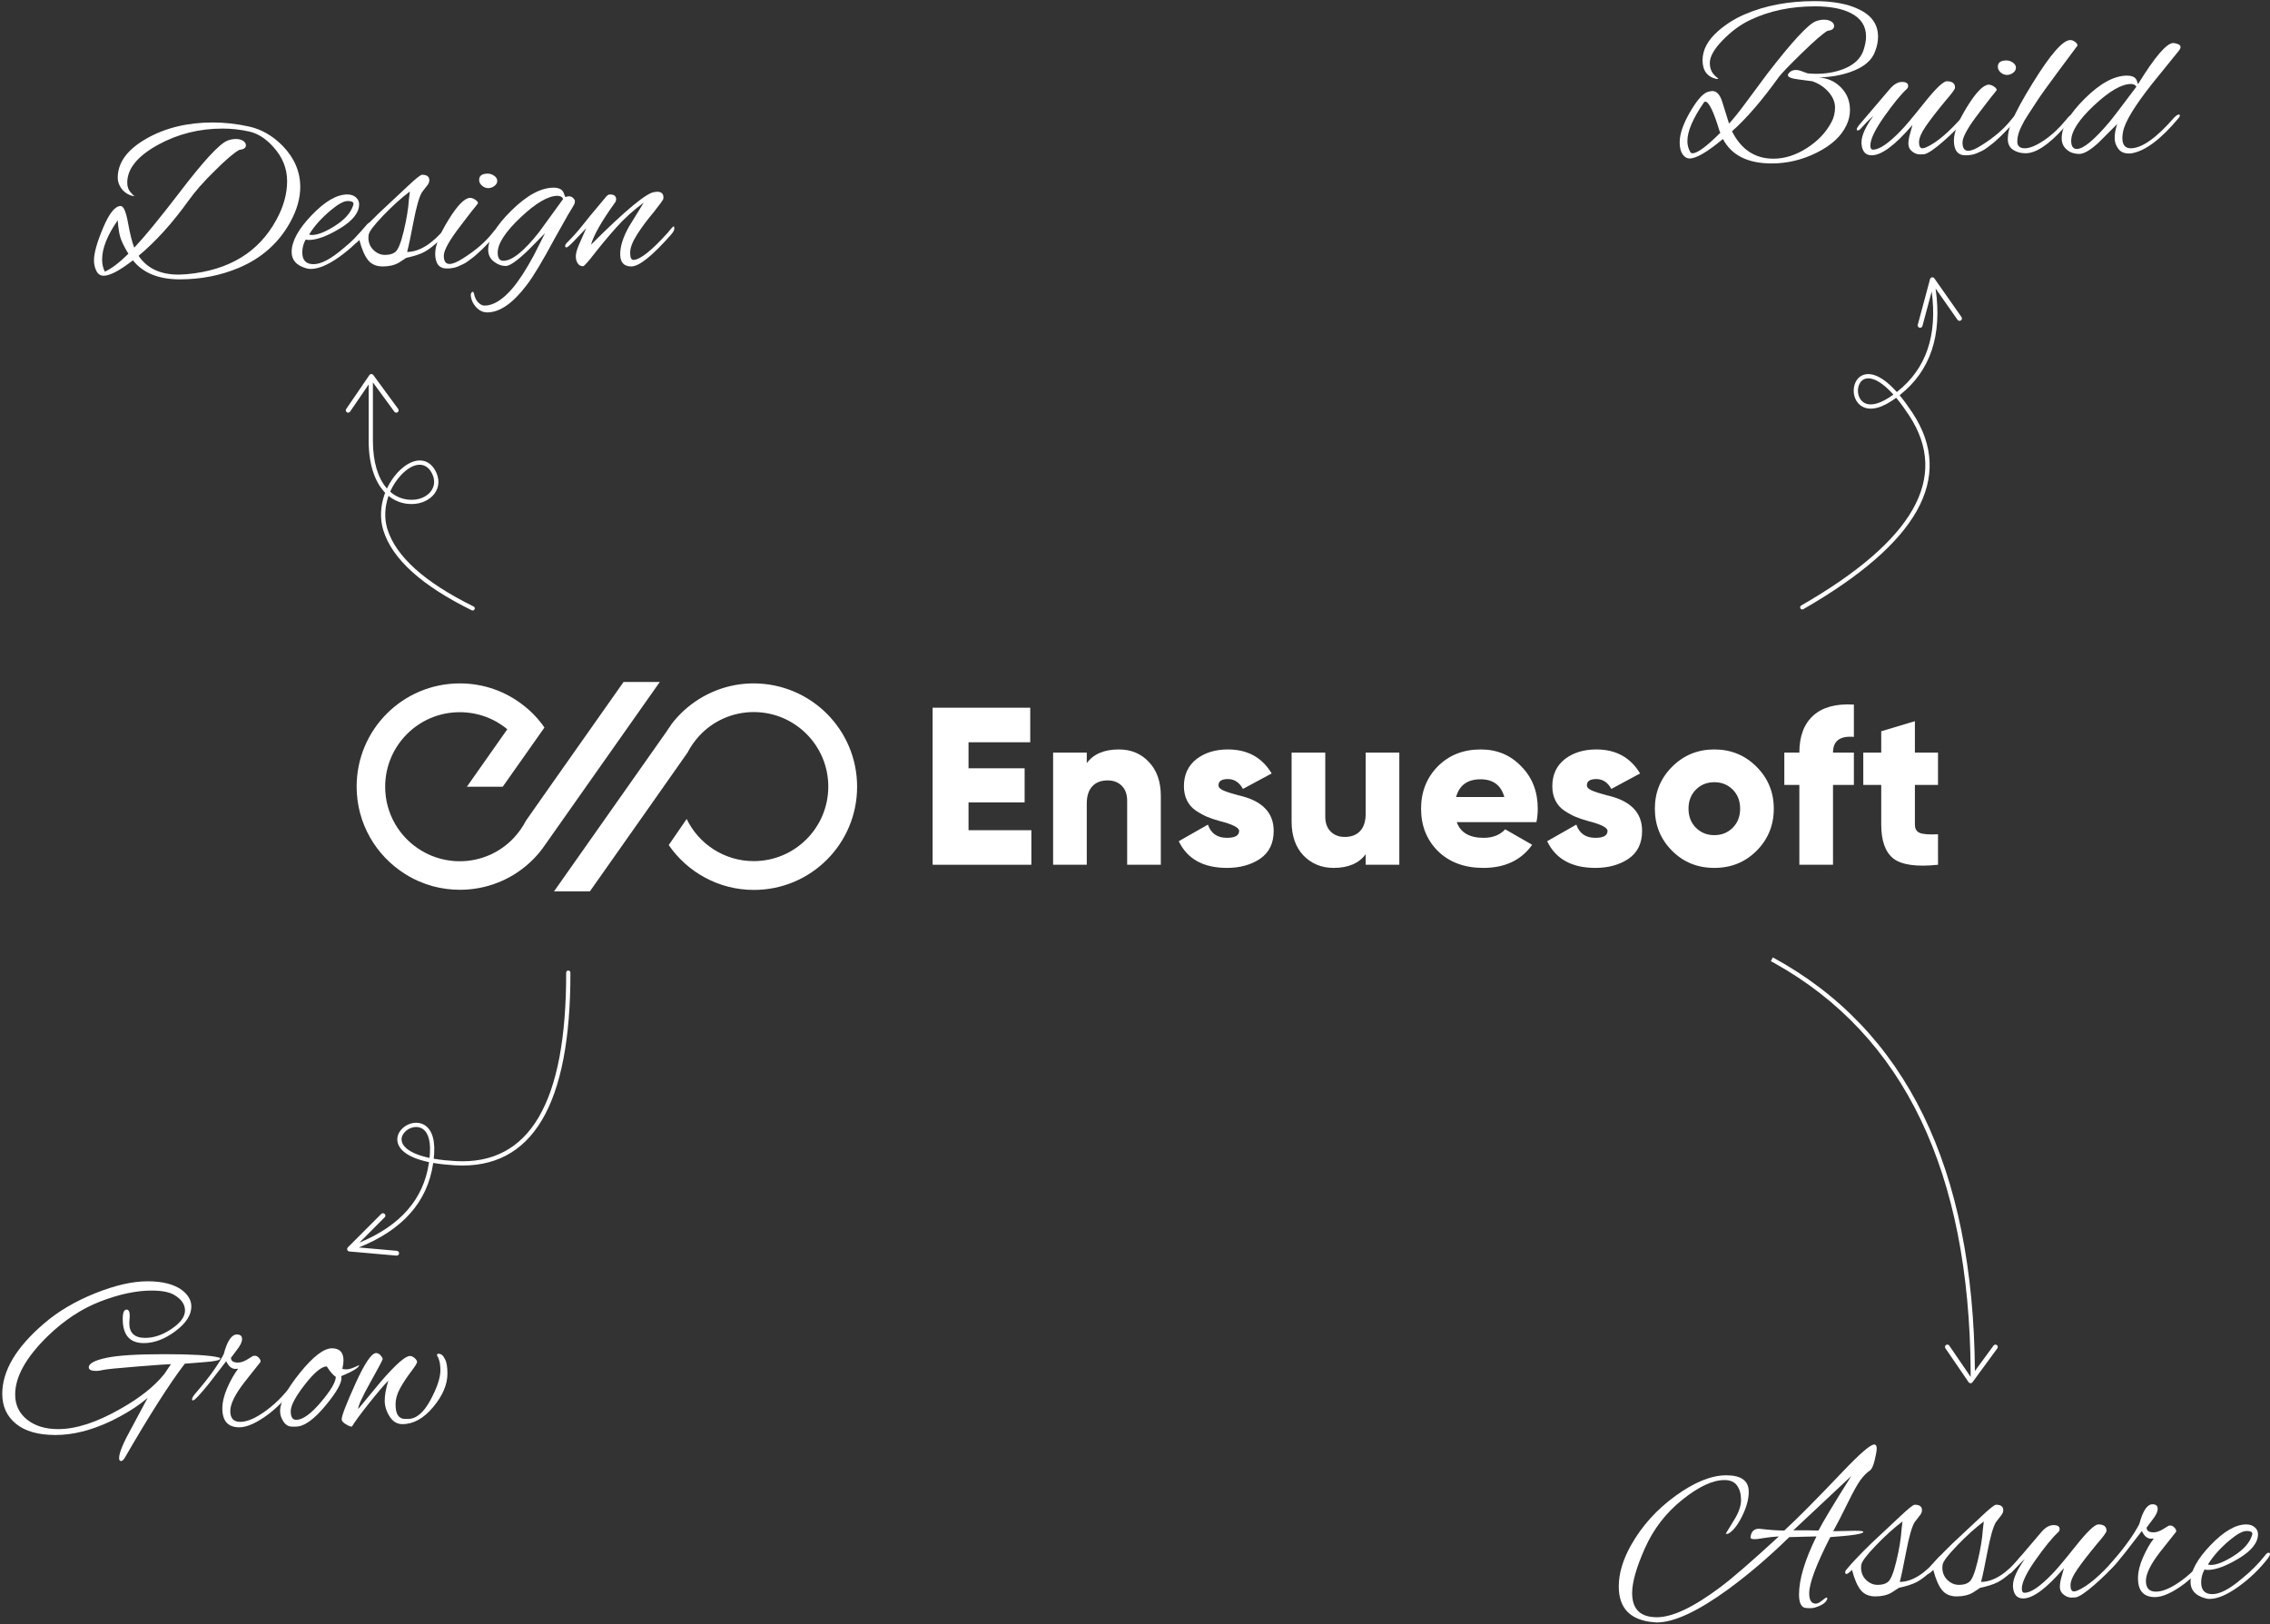 <?xml version="1.0" encoding="UTF-8"?>
<svg width="802px" height="574px" viewBox="0 0 802 574" version="1.1" xmlns="http://www.w3.org/2000/svg" xmlns:xlink="http://www.w3.org/1999/xlink">
    <rect x="0" y="0" width="802" height="574" fill="#333333" stroke="none"/>
    <title>885FD114-ABBC-41DF-A9C2-9CD94D4ECBDD</title>
    <g id="Page-1" stroke="none" stroke-width="1" fill="none" fill-rule="evenodd">
        <g id="About-Us" transform="translate(-555, -1909)" fill="#FFFFFF" fill-rule="nonzero">
            <g id="Process" transform="translate(255, 1777)">
                <g id="Process-Diagram" transform="translate(300.8, 132.4)">
                    <g id="arrow-3" transform="translate(624.842, 337.94)">
                        <path d="M0.716,0 C47.774,25.595 71.562,74.355 72.099,146.165 L78.689,137.17 L78.762,137.084 C79.066,136.774 79.557,136.75 79.889,137.03 C80.221,137.31 80.281,137.798 80.026,138.15 L71.233,150.15 L71.161,150.236 C70.988,150.415 70.743,150.507 70.495,150.486 C70.247,150.465 70.022,150.333 69.881,150.128 L61.674,138.128 L61.617,138.031 C61.432,137.661 61.548,137.21 61.89,136.976 L61.987,136.919 C62.357,136.734 62.808,136.85 63.042,137.192 L70.588,148.227 L70.607,148.201 L70.601,146.509 C70.144,75.744 47.073,27.644 1.405,2.094 L0,1.319 L0.716,0 L0.716,0 Z" id="Path"></path>
                    </g>
                    <g id="arrow-2" transform="translate(635.2, 97.6)">
                        <path d="M47.332,0.267 L47.41,0.364 L57,14.042 C57.263,14.409 57.192,14.918 56.839,15.2 C56.486,15.482 55.974,15.439 55.674,15.102 L55.608,15.018 L47.852,3.959 L47.872,4.093 C50.21,20.515 46.023,33.026 35.318,41.52 L35.124,41.671 L35.288,41.867 C36.644,43.508 38.048,45.417 39.494,47.602 L39.804,48.075 C54.678,70.851 41.636,93.977 1.124,117.275 C0.764,117.481 0.306,117.357 0.1,116.998 C-0.107,116.638 0.017,116.18 0.377,115.974 C40.244,93.048 52.82,70.748 38.55,48.894 C37.079,46.641 35.659,44.686 34.298,43.022 L33.926,42.573 L33.783,42.678 C33.388,42.961 32.986,43.24 32.575,43.513 L32.162,43.785 C27.524,46.8 23.696,47.155 21.206,45.177 C19.111,43.511 18.386,40.362 19.301,37.739 C20.309,34.851 22.964,33.464 26.313,34.589 C28.576,35.349 31.089,37.189 33.811,40.164 L34.145,40.533 L34.438,40.303 C44.522,32.272 48.534,20.534 46.482,4.989 L43.202,17.204 C43.091,17.618 42.689,17.885 42.264,17.826 L42.16,17.805 C41.746,17.694 41.479,17.292 41.538,16.868 L41.559,16.763 L45.893,0.63 C45.973,0.332 46.207,0.101 46.506,0.026 C46.804,-0.049 47.12,0.043 47.332,0.267 Z M20.718,38.234 C20.003,40.284 20.572,42.757 22.14,44.004 C24.046,45.519 27.193,45.226 31.345,42.528 C31.707,42.293 32.064,42.053 32.414,41.81 L32.94,41.436 L32.838,41.323 C30.327,38.547 28.044,36.821 26.048,36.087 L25.836,36.012 C23.282,35.154 21.46,36.106 20.718,38.234 L20.718,38.234 Z" id="Shape"></path>
                    </g>
                    <g id="arrow-2-copy" transform="translate(163.719, 396.392) scale(1, -1) rotate(-60) translate(-163.719, -396.392)translate(135.139, 337.705)">
                        <path d="M47.332,0.267 L47.41,0.364 L57,14.042 C57.263,14.409 57.192,14.918 56.839,15.2 C56.486,15.482 55.974,15.439 55.674,15.102 L55.608,15.018 L47.852,3.959 L47.872,4.093 C50.21,20.515 46.023,33.026 35.318,41.52 L35.124,41.671 L35.288,41.867 C36.644,43.508 38.048,45.417 39.494,47.602 L39.804,48.075 C54.678,70.851 41.636,93.977 1.124,117.275 C0.764,117.481 0.306,117.357 0.1,116.998 C-0.107,116.638 0.017,116.18 0.377,115.974 C40.244,93.048 52.82,70.748 38.55,48.894 C37.079,46.641 35.659,44.686 34.298,43.022 L33.926,42.573 L33.783,42.678 C33.388,42.961 32.986,43.24 32.575,43.513 L32.162,43.785 C27.524,46.8 23.696,47.155 21.206,45.177 C19.111,43.511 18.386,40.362 19.301,37.739 C20.309,34.851 22.964,33.464 26.313,34.589 C28.576,35.349 31.089,37.189 33.811,40.164 L34.145,40.533 L34.438,40.303 C44.522,32.272 48.534,20.534 46.482,4.989 L43.202,17.204 C43.091,17.618 42.689,17.885 42.264,17.826 L42.16,17.805 C41.746,17.694 41.479,17.292 41.538,16.868 L41.559,16.763 L45.893,0.63 C45.973,0.332 46.207,0.101 46.506,0.026 C46.804,-0.049 47.12,0.043 47.332,0.267 Z M20.718,38.234 C20.003,40.284 20.572,42.757 22.14,44.004 C24.046,45.519 27.193,45.226 31.345,42.528 C31.707,42.293 32.064,42.053 32.414,41.81 L32.94,41.436 L32.838,41.323 C30.327,38.547 28.044,36.821 26.048,36.087 L25.836,36.012 C23.282,35.154 21.46,36.106 20.718,38.234 L20.718,38.234 Z" id="Shape"></path>
                    </g>
                    <g id="arrow" transform="translate(121.371, 131.771)">
                        <path d="M9.632,0.253 L9.704,0.339 L18.497,12.339 C18.761,12.69 18.705,13.186 18.369,13.47 C18.033,13.753 17.534,13.725 17.233,13.405 L17.161,13.319 L9.579,2.972 L9.579,23.542 C9.579,31.185 11.408,36.815 14.401,40.298 L14.543,40.46 L14.685,40.163 C15.603,38.26 16.788,36.498 18.206,34.931 L18.472,34.644 C23.513,29.307 29.414,28.954 32.047,34.999 C34.742,41.186 29.11,46.619 21.939,45.891 C19.462,45.651 17.109,44.69 15.174,43.126 L15.1,43.066 L15.068,43.156 C13.811,46.794 13.544,50.766 14.58,54.419 L14.688,54.783 C17.687,64.471 27.829,73.616 45.16,82.156 C45.53,82.34 45.681,82.788 45.499,83.158 C45.317,83.529 44.869,83.682 44.498,83.502 C26.832,74.797 16.402,65.392 13.255,55.226 C11.97,51.072 12.262,46.539 13.733,42.43 L13.904,41.968 L13.717,41.773 C10.281,38.104 8.16,32.094 8.081,24.011 L8.079,23.543 L8.079,3.695 L1.513,13.297 C1.279,13.639 0.828,13.755 0.458,13.57 L0.361,13.513 C0.019,13.279 -0.098,12.828 0.088,12.458 L0.145,12.361 L8.352,0.361 C8.492,0.155 8.718,0.024 8.966,0.003 C9.214,-0.018 9.459,0.074 9.632,0.253 Z M19.562,35.674 C17.993,37.349 16.714,39.273 15.778,41.369 L15.679,41.593 L15.753,41.658 C17.459,43.152 19.577,44.097 21.829,44.369 L22.09,44.399 C28.242,45.024 32.844,40.585 30.672,35.599 C28.556,30.742 23.964,31.016 19.562,35.675 L19.562,35.674 Z" id="Shape"></path>
                    </g>
                    <g id="Grow" transform="translate(0, 452.4)">
                        <path d="M45.04,12.24 L44.88,14.8 C44.88,18.267 46.747,20 50.48,20 C53.573,20 56.693,18.933 59.84,16.8 C62.987,14.667 64.56,12.507 64.56,10.32 C64.56,8.133 63.28,6.293 60.72,4.8 C59.013,3.787 56.347,3.28 52.72,3.28 C47.333,3.28 41.32,4.56 34.68,7.12 C28.04,9.68 21.813,13.787 16,19.44 C8.373,26.907 4.56,33.76 4.56,40 C4.56,43.68 5.96,46.64 8.76,48.88 C11.56,51.12 15.227,52.24 19.76,52.24 C26.053,52.24 33.36,49.867 41.68,45.12 C48.613,41.227 53.813,37.093 57.28,32.72 L59.6,29.28 C58.64,29.28 54.667,29.56 47.68,30.12 C40.693,30.68 36.693,31.08 35.68,31.32 C34.667,31.56 33.84,31.68 33.2,31.68 C31.44,31.68 30.56,31.253 30.56,30.4 C30.56,29.067 32.587,27.96 36.64,27.08 C40.693,26.2 47.547,25.76 57.2,25.76 C66.853,25.76 73.227,26.133 76.32,26.88 C76.8,26.987 77.04,27.12 77.04,27.28 C77.04,27.867 75.2,28.293 71.52,28.56 C66.933,28.933 64.587,29.12 64.48,29.12 C59.04,36.267 52,47.307 43.36,62.24 C42.88,63.093 42.413,63.52 41.96,63.52 C41.507,63.52 41.28,63.173 41.28,62.48 C41.28,60.613 42.773,57.013 45.76,51.68 L51.36,41.2 C47.947,44.133 43.6,46.88 38.32,49.44 C31.44,52.693 24.947,54.32 18.84,54.32 C12.733,54.32 8.067,53 4.84,50.36 C1.613,47.72 0,44.187 0,39.76 C0,31.6 4.933,23.307 14.8,14.88 C19.76,10.613 25.76,7.067 32.8,4.24 C39.84,1.413 46.013,0 51.32,0 C56.627,0 60.693,1.04 63.52,3.12 C65.707,4.827 66.8,6.747 66.8,8.88 C66.8,11.92 64.92,14.84 61.16,17.64 C57.4,20.44 53.68,21.84 50,21.84 C45.04,21.84 42.56,18.987 42.56,13.28 C42.56,11.093 43.013,10 43.92,10 C44.667,10 45.04,10.747 45.04,12.24 Z" id="Path"></path>
                        <path d="M83.76,51.6 C79.76,51.6 77.76,49.387 77.76,44.96 C77.76,42.72 78.347,40.267 79.52,37.6 C80.693,34.933 81.973,32.693 83.36,30.88 C83.093,30.933 82.747,30.96 82.32,30.96 C81.04,30.96 79.973,30.053 79.12,28.24 L73.2,35.92 C69.893,40.027 67.973,42.08 67.44,42.08 C67.173,42.08 67.04,41.973 67.04,41.76 C67.04,41.227 67.493,40.453 68.4,39.44 C73.04,34.053 76.32,29.493 78.24,25.76 C79.467,21.12 81.013,18.8 82.88,18.8 C84.107,18.8 84.72,19.333 84.72,20.4 C84.72,21.467 84.053,22.827 82.72,24.48 L80.8,27.04 C80.8,28.16 81.627,28.72 83.28,28.72 C84.24,28.72 85.307,28.373 86.48,27.68 L88.56,26.4 C88.667,26.347 88.933,26.32 89.36,26.32 C89.787,26.32 90.24,26.587 90.72,27.12 C91.2,27.653 91.36,28.133 91.2,28.56 L85.68,35.52 C82.267,39.893 80.56,43.347 80.56,45.88 C80.56,48.413 81.733,49.68 84.08,49.68 C86.533,49.68 89.547,48.373 93.12,45.76 C95.253,44.213 97.2,42.48 98.96,40.56 C100.613,38.64 101.52,37.68 101.68,37.68 C102.053,37.68 102.24,37.88 102.24,38.28 C102.24,38.68 102,39.147 101.52,39.68 L98.96,42.56 C97.52,44.053 95.92,45.493 94.16,46.88 C89.947,50.027 86.48,51.6 83.76,51.6 Z" id="Path"></path>
                        <path d="M119.84,34.24 C119.84,36.107 118.053,39.227 114.48,43.6 C110.267,48.773 106.667,51.36 103.68,51.36 L102.4,51.36 C101.013,51.36 99.92,50.64 99.12,49.2 C98.48,48.187 98.16,47.067 98.16,45.84 C98.16,42.64 100.493,38.147 105.16,32.36 C109.827,26.573 113.6,23.68 116.48,23.68 C119.2,23.68 120.56,25.12 120.56,28 C120.56,28.747 120.427,29.707 120.16,30.88 C120.213,31.04 120.72,31.12 121.68,31.12 C122.64,31.12 124.107,30.613 126.08,29.6 C126.027,30.507 123.92,31.813 119.76,33.52 C119.813,33.733 119.84,33.973 119.84,34.24 Z M114.64,30.08 C112.827,30.08 110.253,32.213 106.92,36.48 C103.587,40.747 101.92,43.893 101.92,45.92 C101.92,47.947 102.56,48.96 103.84,48.96 C106.133,48.96 109.04,46.88 112.56,42.72 C116.08,38.56 117.84,35.573 117.84,33.76 C116.987,33.28 115.92,32.053 114.64,30.08 Z" id="Shape"></path>
                        <path d="M153.6,26.08 C153.6,25.76 153.76,25.6 154.08,25.6 C155.04,25.6 155.787,26.187 156.32,27.36 C156.96,28.373 157.28,30.133 157.28,32.64 C157.28,36.48 155.6,40.413 152.24,44.44 C148.88,48.467 145.253,50.48 141.36,50.48 C139.493,50.48 137.987,49.573 136.84,47.76 C135.693,45.947 135.12,44.08 135.12,42.16 C135.12,40.24 135.547,37.893 136.4,35.12 C134.853,36.667 132.587,39.32 129.6,43.08 C126.613,46.84 124.587,49.6 123.52,51.36 C122.987,51.36 122.253,51.067 121.32,50.48 C120.387,49.893 119.92,49.333 119.92,48.8 C119.92,47.52 121.547,43.293 124.8,36.12 C128.053,28.947 130.48,25.36 132.08,25.36 C132.667,25.36 133.2,25.64 133.68,26.2 C134.16,26.76 134.4,27.187 134.4,27.48 C134.4,27.773 132.947,30.52 130.04,35.72 C127.133,40.92 125.707,44.053 125.76,45.12 C130.827,38.987 133.52,35.733 133.84,35.36 C139.013,29.387 142.4,26.4 144,26.4 C144.587,26.4 145.16,26.653 145.72,27.16 C146.28,27.667 146.56,28.12 146.56,28.52 C146.56,28.92 145.813,30.107 144.32,32.08 C142.827,34.053 141.56,35.987 140.52,37.88 C139.48,39.773 138.96,41.68 138.96,43.6 C138.96,46.96 140.08,48.64 142.32,48.64 L143.36,48.64 C146.24,48.64 148.867,46.44 151.24,42.04 C153.613,37.64 154.8,34.107 154.8,31.44 C154.8,29.307 154.453,27.653 153.76,26.48 C153.653,26.373 153.6,26.24 153.6,26.08 Z" id="Path"></path>
                    </g>
                    <g id="Build" transform="translate(592.64, 0)">
                        <path d="M60.16,38.48 C60.16,40.4 59.733,42.213 58.88,43.92 C57.067,47.76 53.6,50.96 48.48,53.52 C43.36,56.08 38.027,57.36 32.48,57.36 C24.053,57.36 18.32,54.48 15.28,48.72 C9.787,53.307 5.867,55.6 3.52,55.6 C3.093,55.6 2.72,55.52 2.4,55.36 C0.8,54.507 0,52.667 0,49.84 C0,47.013 1.173,43.547 3.52,39.44 C5.867,35.333 7.92,32.907 9.68,32.16 C10.48,31.893 11.093,31.76 11.52,31.76 C13.067,31.76 14.24,33.04 15.04,35.6 L17.44,43.28 C18.987,41.627 21.093,38.987 23.76,35.36 L30.88,25.76 C39.627,14.4 45.36,8.187 48.08,7.12 C49.04,6.747 50.027,6.56 51.04,6.56 C52.053,6.56 52.893,6.773 53.56,7.2 C54.227,7.627 54.56,8.16 54.56,8.8 C54.56,9.76 53.787,10.32 52.24,10.48 C50.64,11.387 47.587,14.04 43.08,18.44 C38.573,22.84 35.893,25.627 35.04,26.8 C29.067,35.12 23.547,41.52 18.48,46 C21.733,52.453 26.613,55.68 33.12,55.68 C37.067,55.68 40.987,54.44 44.88,51.96 C48.773,49.48 51.68,46.427 53.6,42.8 C54.453,41.253 54.88,39.52 54.88,37.6 C54.88,35.68 54.12,33.853 52.6,32.12 C51.08,30.387 49.173,29.12 46.88,28.32 C45.813,28.16 44.107,27.933 41.76,27.64 C39.413,27.347 38.24,26.853 38.24,26.16 C38.24,25.893 38.347,25.653 38.56,25.44 C39.2,24.693 40.027,24.32 41.04,24.32 C41.627,24.32 42.2,24.427 42.76,24.64 C43.32,24.853 43.76,25.013 44.08,25.12 C44.4,25.227 44.773,25.36 45.2,25.52 C46.373,25.627 47.387,25.68 48.24,25.68 C51.76,25.68 54.96,25.12 57.84,24 C61.52,22.56 63.867,20.4 64.88,17.52 C65.52,15.653 65.84,13.973 65.84,12.48 C65.84,8.8 64.053,6.053 60.48,4.24 C57.387,2.64 53.147,1.84 47.76,1.84 C39.28,1.84 31.68,3.44 24.96,6.64 C21.547,8.24 18.307,10.613 15.24,13.76 C12.173,16.907 10.64,19.6 10.64,21.84 C10.64,23.387 11.04,24.667 11.84,25.68 C12.16,26.107 12.72,26.64 13.52,27.28 C13.787,27.44 13.627,27.52 13.04,27.52 C9.733,26.773 8.08,24.56 8.08,20.88 C8.08,17.2 9.947,13.733 13.68,10.48 C16.453,8.08 19.573,6.133 23.04,4.64 C30.24,1.547 38.427,0 47.6,0 C54.16,0 59.387,0.96 63.28,2.88 C67.813,5.013 70.08,8.24 70.08,12.56 C70.08,14.267 69.733,16 69.04,17.76 C67.92,20.96 65.013,23.387 60.32,25.04 C56.8,26.267 53.013,26.907 48.96,26.96 C52.107,27.12 54.76,28.28 56.92,30.44 C59.08,32.6 60.16,35.28 60.16,38.48 Z M9.04,35.52 C8.987,35.52 8.853,35.573 8.64,35.68 C4.693,41.387 2.72,45.973 2.72,49.44 C2.72,50.88 3.067,52.187 3.76,53.36 C3.92,53.627 4.187,53.76 4.56,53.76 C6.267,53.76 9.547,51.333 14.4,46.48 L14.16,46.16 C12.027,39.067 10.32,35.52 9.04,35.52 Z" id="Shape"></path>
                        <path d="M86.48,54.08 C86.213,54.133 85.64,54.16 84.76,54.16 C83.88,54.16 83,53.813 82.12,53.12 C81.24,52.427 80.8,51.533 80.8,50.44 C80.8,49.347 81,48.133 81.4,46.8 C81.8,45.467 82.08,44.453 82.24,43.76 C76.107,50.907 71.307,54.48 67.84,54.48 C65.653,54.48 64.453,53.12 64.24,50.4 C64.24,50.187 64.24,50 64.24,49.84 C64.24,47.547 65.627,44.453 68.4,40.56 C66.853,41.947 65.28,43.547 63.68,45.36 C63.467,45.573 63.2,45.68 62.88,45.68 C62.667,45.68 62.56,45.547 62.56,45.28 C62.56,45.013 62.8,44.56 63.28,43.92 L74.32,30.96 C75.707,29.36 77.12,28.56 78.56,28.56 C80,28.56 80.72,29.04 80.72,30 C80.72,30.373 80.56,30.72 80.24,31.04 C78.107,33.013 75.427,36.293 72.2,40.88 C68.973,45.467 67.36,48.853 67.36,51.04 C67.36,52 67.68,52.48 68.32,52.48 C70.56,52.48 73.813,50.267 78.08,45.84 C79.573,44.347 82.347,41.053 86.4,35.96 C90.453,30.867 93.12,28.32 94.4,28.32 C96.32,28.32 97.28,29.067 97.28,30.56 C97.28,31.093 96.16,32.64 93.92,35.2 C90.88,38.88 88.56,41.88 86.96,44.2 C85.36,46.52 84.56,48.4 84.56,49.84 C84.56,51.28 84.96,52 85.76,52 C86.133,52 86.56,51.893 87.04,51.68 C90.72,50.08 95.12,46.347 100.24,40.48 C100.56,40.107 100.88,39.92 101.2,39.92 C101.52,39.92 101.68,40.093 101.68,40.44 C101.68,40.787 101.493,41.173 101.12,41.6 C98.827,44.267 96.133,46.947 93.04,49.64 C89.947,52.333 87.76,53.813 86.48,54.08 Z" id="Path"></path>
                        <path d="M115.44,20.96 C116.24,20.96 117,21.213 117.72,21.72 C118.44,22.227 118.8,22.827 118.8,23.52 C118.8,24.213 118.467,24.813 117.8,25.32 C117.133,25.827 116.4,26.08 115.6,26.08 C114.8,26.08 114.067,25.787 113.4,25.2 C112.733,24.613 112.4,23.947 112.4,23.2 C112.4,21.707 113.413,20.96 115.44,20.96 Z M100.96,54.48 C98.24,54.48 96.88,52.72 96.88,49.2 C96.88,46.32 98.453,42.333 101.6,37.24 C104.747,32.147 107.28,29.573 109.2,29.52 C109.733,29.52 110.333,29.733 111,30.16 C111.667,30.587 112,31.013 112,31.44 C111.733,31.813 111.413,32.227 111.04,32.68 C110.667,33.133 110.267,33.627 109.84,34.16 C109.413,34.693 108.827,35.453 108.08,36.44 C107.333,37.427 106.613,38.373 105.92,39.28 C101.92,44.453 99.92,48.013 99.92,49.96 C99.92,51.907 100.587,52.88 101.92,52.88 C103.04,52.88 104.56,52.267 106.48,51.04 C110.96,48.267 114.507,45.227 117.12,41.92 C118.08,40.693 118.733,40.08 119.08,40.08 C119.427,40.08 119.6,40.293 119.6,40.72 C119.6,41.147 118.987,42 117.76,43.28 C116.533,44.56 115.56,45.573 114.84,46.32 C114.12,47.067 113.627,47.56 113.36,47.8 C113.093,48.04 112.6,48.493 111.88,49.16 C111.16,49.827 110.613,50.293 110.24,50.56 C109.867,50.827 109.333,51.227 108.64,51.76 C107.947,52.293 107.333,52.68 106.8,52.92 C106.267,53.16 105.653,53.44 104.96,53.76 C103.84,54.24 102.507,54.48 100.96,54.48 Z" id="Shape"></path>
                        <path d="M119.28,49.6 C119.28,51.2 120.16,52 121.92,52 C123.68,52 125.947,51.067 128.72,49.2 C131.493,47.333 134.187,44.8 136.8,41.6 C137.44,40.747 137.947,40.32 138.32,40.32 C138.693,40.32 138.88,40.48 138.88,40.8 C138.88,41.12 137.787,42.507 135.6,44.96 C130.267,50.827 125.813,53.76 122.24,53.76 C120.48,53.76 118.987,53.347 117.76,52.52 C116.533,51.693 115.92,50.413 115.92,48.68 C115.92,46.947 116.373,44.933 117.28,42.64 C118.827,39.013 121.307,34.453 124.72,28.96 C130.96,18.827 135.387,13.76 138,13.76 C138.533,13.76 139.08,13.96 139.64,14.36 C140.2,14.76 140.507,15.2 140.56,15.68 C139.333,17.333 136.973,20.507 133.48,25.2 C129.987,29.893 127.573,33.267 126.24,35.32 C124.907,37.373 123.907,38.907 123.24,39.92 C122.573,40.933 122.08,41.72 121.76,42.28 C121.44,42.84 121.067,43.573 120.64,44.48 C119.733,46.293 119.28,48 119.28,49.6 Z" id="Path"></path>
                        <path d="M161.92,29.36 C167.893,19.653 172.053,14.8 174.4,14.8 C174.773,14.8 175.293,14.92 175.96,15.16 C176.627,15.4 176.96,15.76 176.96,16.24 C176.96,16.507 176.827,16.853 176.56,17.28 C172.293,22.507 169.12,26.427 167.04,29.04 C160.747,36.987 157.28,42.693 156.64,46.16 C156.48,46.907 156.4,47.653 156.4,48.4 C156.4,50.8 157.387,52 159.36,52 C163.307,52 168.453,48.347 174.8,41.04 C175.333,40.507 175.787,40.2 176.16,40.12 C176.533,40.04 176.72,40.133 176.72,40.4 C176.72,40.667 176.56,40.987 176.24,41.36 C170.053,48.773 164.56,52.907 159.76,53.76 C159.493,53.813 159.12,53.84 158.64,53.84 C156.987,53.84 155.747,53.267 154.92,52.12 C154.093,50.973 153.68,49.733 153.68,48.4 C153.68,46.907 153.973,45.253 154.56,43.44 L148.08,49.92 C145.147,52.64 142.84,54 141.16,54 C139.48,54 138.08,53.547 136.96,52.64 C135.627,51.627 134.96,50.213 134.96,48.4 C134.96,44.507 137.68,39.853 143.12,34.44 C148.56,29.027 153.547,26.32 158.08,26.32 C159.573,26.32 160.613,26.72 161.2,27.52 C161.413,27.787 161.653,28.4 161.92,29.36 Z M138.32,49.36 C138.32,51.28 138.987,52.24 140.32,52.24 C142.613,52.24 146.427,49.093 151.76,42.8 C152.72,41.68 155.92,37.493 161.36,30.24 C160.987,29.6 160.347,29.28 159.44,29.28 C156.133,29.28 151.787,31.8 146.4,36.84 C141.013,41.88 138.32,46.053 138.32,49.36 Z" id="Shape"></path>
                    </g>
                    <g id="Assure" transform="translate(571.12, 510.08)">
                        <path d="M75.76,30.64 L83.52,30.48 C85.44,30.48 86.4,30.613 86.4,30.88 C86.4,31.573 82.507,32.187 74.72,32.72 C69.76,42.427 67.28,49.04 67.28,52.56 C67.28,55.013 68.053,56.24 69.6,56.24 C70.187,56.24 70.92,55.88 71.8,55.16 C72.68,54.44 73.213,54.08 73.4,54.08 C73.587,54.08 73.68,54.213 73.68,54.48 C73.413,55.44 72.6,56.24 71.24,56.88 C69.88,57.52 68.733,57.84 67.8,57.84 C66.867,57.84 66.133,57.787 65.6,57.68 C64.32,57.2 63.68,55.653 63.68,53.04 C63.68,47.653 65.733,40.8 69.84,32.48 L60.24,32.72 C53.093,39.707 45.92,45.84 38.72,51.12 C27.947,58.96 19.52,62.88 13.44,62.88 C13.067,62.88 12.693,62.853 12.32,62.8 C4.107,62.107 0,57.893 0,50.16 C0,45.573 1.44,40.72 4.32,35.6 C8.16,28.773 13.413,22.947 20.08,18.12 C26.747,13.293 32.72,10.88 38,10.88 C43.28,10.88 45.92,12.827 45.92,16.72 C45.92,19.333 45.12,22.24 43.52,25.44 C41.92,28.64 40.293,30.667 38.64,31.52 C38.48,31.573 38.307,31.6 38.12,31.6 C37.933,31.6 37.84,31.547 37.84,31.44 L40.48,27.12 C42.293,24.293 43.2,21.813 43.2,19.68 C43.2,17.547 42.733,15.827 41.8,14.52 C40.867,13.213 39.387,12.56 37.36,12.56 C33.2,12.56 28.227,14.88 22.44,19.52 C16.653,24.16 12.253,29.867 9.24,36.64 C6.227,43.413 4.72,48.693 4.72,52.48 C4.72,58.187 7.627,61.04 13.44,61.04 C18.987,61.04 26.507,57.467 36,50.32 C40.213,47.173 47.067,41.227 56.56,32.48 C54.693,32.587 52.96,32.773 51.36,33.04 C47.947,33.68 46.347,33.573 46.56,32.72 C46.773,30.747 47.787,29.76 49.6,29.76 C53.12,30.187 56.08,30.4 58.48,30.4 C63.067,26.187 69.92,19.28 79.04,9.68 C85.173,3.227 88.907,0 90.24,0 C90.827,0 91.12,0.453 91.12,1.36 C91.12,2.267 90.88,3.68 90.4,5.6 C89.92,7.52 89.387,8.693 88.8,9.12 C87.573,9.973 86.427,11.133 85.36,12.6 C84.293,14.067 82.773,16.813 80.8,20.84 C78.827,24.867 77.147,28.133 75.76,30.64 Z M82.16,11.12 L61.68,30.32 L66.4,30.32 C67.52,30.373 68.907,30.4 70.56,30.4 C72.107,27.36 75.973,20.933 82.16,11.12 Z" id="Shape"></path>
                        <path d="M96.4,52.32 C94.853,53.227 92.947,53.68 90.68,53.68 C88.413,53.68 86.68,52.933 85.48,51.44 C84.28,49.947 83.253,47.573 82.4,44.32 C81.44,45.28 80.773,45.76 80.4,45.76 C80.133,45.76 80,45.573 80,45.2 C80,44.827 80.133,44.507 80.4,44.24 C82.16,42.053 85.147,38.907 89.36,34.8 L99.44,25.36 C102.32,22.64 104.027,21.28 104.56,21.28 C106.267,21.28 107.12,21.92 107.12,23.2 C107.12,23.84 106.867,24.467 106.36,25.08 C105.853,25.693 105.48,26.173 105.24,26.52 C105,26.867 104.747,27.2 104.48,27.52 C103.52,29.173 102.547,32.587 101.56,37.76 C100.573,42.933 99.813,46.533 99.28,48.56 C103.707,48.507 108.267,45.627 112.96,39.92 C113.493,39.387 113.893,39.12 114.16,39.12 C114.427,39.12 114.56,39.293 114.56,39.64 C114.56,39.987 114.32,40.453 113.84,41.04 C110.747,44.667 107.867,47.2 105.2,48.64 C103.6,49.44 101.52,50.107 98.96,50.64 L96.4,52.32 Z M85.6,43.44 C85.6,45.253 86.2,46.733 87.4,47.88 C88.6,49.027 89.947,49.6 91.44,49.6 C92.933,49.6 94.08,49.307 94.88,48.72 C95.947,48.133 97,45.68 98.04,41.36 C99.08,37.04 99.707,33.227 99.92,29.92 L100.24,27.2 C97.307,29.387 94.173,32.213 90.84,35.68 C87.507,39.147 85.787,41.44 85.68,42.56 C85.627,42.88 85.6,43.173 85.6,43.44 Z" id="Shape"></path>
                        <path d="M125.12,52.32 C123.573,53.227 121.667,53.68 119.4,53.68 C117.133,53.68 115.4,52.933 114.2,51.44 C113,49.947 111.973,47.573 111.12,44.32 C110.16,45.28 109.493,45.76 109.12,45.76 C108.853,45.76 108.72,45.573 108.72,45.2 C108.72,44.827 108.853,44.507 109.12,44.24 C110.88,42.053 113.867,38.907 118.08,34.8 L128.16,25.36 C131.04,22.64 132.747,21.28 133.28,21.28 C134.987,21.28 135.84,21.92 135.84,23.2 C135.84,23.84 135.587,24.467 135.08,25.08 C134.573,25.693 134.2,26.173 133.96,26.52 C133.72,26.867 133.467,27.2 133.2,27.52 C132.24,29.173 131.267,32.587 130.28,37.76 C129.293,42.933 128.533,46.533 128,48.56 C132.427,48.507 136.987,45.627 141.68,39.92 C142.213,39.387 142.613,39.12 142.88,39.12 C143.147,39.12 143.28,39.293 143.28,39.64 C143.28,39.987 143.04,40.453 142.56,41.04 C139.467,44.667 136.587,47.2 133.92,48.64 C132.32,49.44 130.24,50.107 127.68,50.64 L125.12,52.32 Z M114.32,43.44 C114.32,45.253 114.92,46.733 116.12,47.88 C117.32,49.027 118.667,49.6 120.16,49.6 C121.653,49.6 122.8,49.307 123.6,48.72 C124.667,48.133 125.72,45.68 126.76,41.36 C127.8,37.04 128.427,33.227 128.64,29.92 L128.96,27.2 C126.027,29.387 122.893,32.213 119.56,35.68 C116.227,39.147 114.507,41.44 114.4,42.56 C114.347,42.88 114.32,43.173 114.32,43.44 Z" id="Shape"></path>
                        <path d="M161.52,54 C161.253,54.053 160.68,54.08 159.8,54.08 C158.92,54.08 158.04,53.733 157.16,53.04 C156.28,52.347 155.84,51.453 155.84,50.36 C155.84,49.267 156.04,48.053 156.44,46.72 C156.84,45.387 157.12,44.373 157.28,43.68 C151.147,50.827 146.347,54.4 142.88,54.4 C140.693,54.4 139.493,53.04 139.28,50.32 C139.28,50.107 139.28,49.92 139.28,49.76 C139.28,47.467 140.667,44.373 143.44,40.48 C141.893,41.867 140.32,43.467 138.72,45.28 C138.507,45.493 138.24,45.6 137.92,45.6 C137.707,45.6 137.6,45.467 137.6,45.2 C137.6,44.933 137.84,44.48 138.32,43.84 L149.36,30.88 C150.747,29.28 152.16,28.48 153.6,28.48 C155.04,28.48 155.76,28.96 155.76,29.92 C155.76,30.293 155.6,30.64 155.28,30.96 C153.147,32.933 150.467,36.213 147.24,40.8 C144.013,45.387 142.4,48.773 142.4,50.96 C142.4,51.92 142.72,52.4 143.36,52.4 C145.6,52.4 148.853,50.187 153.12,45.76 C154.613,44.267 157.387,40.973 161.44,35.88 C165.493,30.787 168.16,28.24 169.44,28.24 C171.36,28.24 172.32,28.987 172.32,30.48 C172.32,31.013 171.2,32.56 168.96,35.12 C165.92,38.8 163.6,41.8 162,44.12 C160.4,46.44 159.6,48.32 159.6,49.76 C159.6,51.2 160,51.92 160.8,51.92 C161.173,51.92 161.6,51.813 162.08,51.6 C165.76,50 170.16,46.267 175.28,40.4 C175.6,40.027 175.92,39.84 176.24,39.84 C176.56,39.84 176.72,40.013 176.72,40.36 C176.72,40.707 176.533,41.093 176.16,41.52 C173.867,44.187 171.173,46.867 168.08,49.56 C164.987,52.253 162.8,53.733 161.52,54 Z" id="Path"></path>
                        <path d="M189.44,53.92 C185.44,53.92 183.44,51.707 183.44,47.28 C183.44,45.04 184.027,42.587 185.2,39.92 C186.373,37.253 187.653,35.013 189.04,33.2 C188.773,33.253 188.427,33.28 188,33.28 C186.72,33.28 185.653,32.373 184.8,30.56 L178.88,38.24 C175.573,42.347 173.653,44.4 173.12,44.4 C172.853,44.4 172.72,44.293 172.72,44.08 C172.72,43.547 173.173,42.773 174.08,41.76 C178.72,36.373 182,31.813 183.92,28.08 C185.147,23.44 186.693,21.12 188.56,21.12 C189.787,21.12 190.4,21.653 190.4,22.72 C190.4,23.787 189.733,25.147 188.4,26.8 L186.48,29.36 C186.48,30.48 187.307,31.04 188.96,31.04 C189.92,31.04 190.987,30.693 192.16,30 L194.24,28.72 C194.347,28.667 194.613,28.64 195.04,28.64 C195.467,28.64 195.92,28.907 196.4,29.44 C196.88,29.973 197.04,30.453 196.88,30.88 L191.36,37.84 C187.947,42.213 186.24,45.667 186.24,48.2 C186.24,50.733 187.413,52 189.76,52 C192.213,52 195.227,50.693 198.8,48.08 C200.933,46.533 202.88,44.8 204.64,42.88 C206.293,40.96 207.2,40 207.36,40 C207.733,40 207.92,40.2 207.92,40.6 C207.92,41 207.68,41.467 207.2,42 L204.64,44.88 C203.2,46.373 201.6,47.813 199.84,49.2 C195.627,52.347 192.16,53.92 189.44,53.92 Z" id="Path"></path>
                        <path d="M208.72,54.56 C208.133,54.56 207.6,54.48 207.12,54.32 C203.707,53.36 202,51.44 202,48.56 C202,44.827 204.347,40.507 209.04,35.6 C213.733,30.693 217.947,28.24 221.68,28.24 C222.907,28.24 223.907,28.573 224.68,29.24 C225.453,29.907 225.84,30.72 225.84,31.68 C225.84,34.667 223.587,37.52 219.08,40.24 C214.573,42.96 210.907,44.32 208.08,44.32 C207.653,44.32 207.28,44.267 206.96,44.16 C206.16,45.6 205.76,47.12 205.76,48.72 C205.76,51.493 207.08,52.88 209.72,52.88 C212.36,52.88 215.787,51.093 220,47.52 C223.253,44.907 226.027,42.133 228.32,39.2 C228.8,38.56 229.213,38.24 229.56,38.24 C229.907,38.24 230.08,38.4 230.08,38.72 C230.08,39.04 229.867,39.493 229.44,40.08 C226.56,43.867 223.093,47.227 219.04,50.16 C214.987,53.093 211.547,54.56 208.72,54.56 Z M223.84,31.52 C223.84,30.88 223.16,30.56 221.8,30.56 C220.44,30.56 218.507,31.6 216,33.68 C212.64,36.453 210.027,39.36 208.16,42.4 C208.48,42.507 208.827,42.56 209.2,42.56 C211.227,42.56 213.933,41.48 217.32,39.32 C220.707,37.16 222.827,34.8 223.68,32.24 C223.787,31.973 223.84,31.733 223.84,31.52 Z" id="Shape"></path>
                    </g>
                    <g id="Design" transform="translate(32.4, 42.88)">
                        <path d="M13.76,48.72 C9.067,52.347 5.627,54.16 3.44,54.16 C2.267,54.16 1.4,53.587 0.84,52.44 C0.28,51.293 0,50.053 0,48.72 C0,46.16 1.08,42.32 3.24,37.2 C5.4,32.08 7.467,29.52 9.44,29.52 C10.453,29.52 11.32,31.52 12.04,35.52 C12.76,39.52 13.493,42.427 14.24,44.24 C17.867,40.4 23.12,34 30,25.04 C38.64,13.68 44.373,7.467 47.2,6.4 C48.16,6.027 49.147,5.84 50.16,5.84 C51.173,5.84 52.013,6.053 52.68,6.48 C53.347,6.907 53.68,7.44 53.68,8.08 C53.68,8.987 52.907,9.52 51.36,9.68 C49.493,10.693 46.613,13.147 42.72,17.04 C38.827,20.827 35.707,24.373 33.36,27.68 C27.653,35.627 21.787,42.107 15.76,47.12 C18.747,51.547 23.44,53.76 29.84,53.76 C30.533,53.76 31.573,53.707 32.96,53.6 C47.787,52.213 58.293,45.787 64.48,34.32 C66.987,29.733 68.24,25.2 68.24,20.72 C68.24,16.24 66.613,12.213 63.36,8.64 C60.747,5.707 57.907,3.893 54.84,3.2 C51.773,2.507 48.64,2.16 45.44,2.16 C37.227,2.16 29.653,4.053 22.72,7.84 C15.413,11.84 11.76,16.32 11.76,21.28 C11.76,22.613 12.12,23.707 12.84,24.56 C13.56,25.413 14.053,25.893 14.32,26 L13.84,26 C12.453,25.733 11.227,25.04 10.16,23.92 C8.987,22.533 8.4,21.067 8.4,19.52 C8.4,14.187 11.747,9.6 18.44,5.76 C25.133,1.92 32.987,0 42,0 C46.16,0 50.427,0.48 54.8,1.44 C59.173,2.4 63.147,4.693 66.72,8.32 C70.827,12.587 72.88,17.413 72.88,22.8 C72.88,26.8 71.707,30.933 69.36,35.2 C65.307,42.56 59.253,47.947 51.2,51.36 C44.747,54.08 37.787,55.44 30.32,55.44 C22.853,55.44 17.333,53.2 13.76,48.72 Z M2.88,48.4 C2.88,50.053 3.2,51.493 3.84,52.72 C6.133,51.707 8.907,49.6 12.16,46.4 C10.613,43.84 9.64,41.827 9.24,40.36 C8.84,38.893 8.56,36.96 8.4,34.56 C4.72,39.84 2.88,44.453 2.88,48.4 Z M14.32,26 C14.373,26 14.427,25.973 14.48,25.92 C14.48,26.027 14.467,26.08 14.44,26.08 C14.413,26.08 14.373,26.053 14.32,26 Z" id="Shape"></path>
                        <path d="M76.56,51.76 C75.973,51.76 75.44,51.68 74.96,51.52 C71.547,50.56 69.84,48.64 69.84,45.76 C69.84,42.027 72.187,37.707 76.88,32.8 C81.573,27.893 85.787,25.44 89.52,25.44 C90.747,25.44 91.747,25.773 92.52,26.44 C93.293,27.107 93.68,27.92 93.68,28.88 C93.68,31.867 91.427,34.72 86.92,37.44 C82.413,40.16 78.747,41.52 75.92,41.52 C75.493,41.52 75.12,41.467 74.8,41.36 C74,42.8 73.6,44.32 73.6,45.92 C73.6,48.693 74.92,50.08 77.56,50.08 C80.2,50.08 83.627,48.293 87.84,44.72 C91.093,42.107 93.867,39.333 96.16,36.4 C96.64,35.76 97.053,35.44 97.4,35.44 C97.747,35.44 97.92,35.6 97.92,35.92 C97.92,36.24 97.707,36.693 97.28,37.28 C94.4,41.067 90.933,44.427 86.88,47.36 C82.827,50.293 79.387,51.76 76.56,51.76 Z M91.68,28.72 C91.68,28.08 91,27.76 89.64,27.76 C88.28,27.76 86.347,28.8 83.84,30.88 C80.48,33.653 77.867,36.56 76,39.6 C76.32,39.707 76.667,39.76 77.04,39.76 C79.067,39.76 81.773,38.68 85.16,36.52 C88.547,34.36 90.667,32 91.52,29.44 C91.627,29.173 91.68,28.933 91.68,28.72 Z" id="Shape"></path>
                        <path d="M107.76,49.52 C106.213,50.427 104.307,50.88 102.04,50.88 C99.773,50.88 98.04,50.133 96.84,48.64 C95.64,47.147 94.613,44.773 93.76,41.52 C92.8,42.48 92.133,42.96 91.76,42.96 C91.493,42.96 91.36,42.773 91.36,42.4 C91.36,42.027 91.493,41.707 91.76,41.44 C93.52,39.253 96.507,36.107 100.72,32 L110.8,22.56 C113.68,19.84 115.387,18.48 115.92,18.48 C117.627,18.48 118.48,19.12 118.48,20.4 C118.48,21.04 118.227,21.667 117.72,22.28 C117.213,22.893 116.84,23.373 116.6,23.72 C116.36,24.067 116.107,24.4 115.84,24.72 C114.88,26.373 113.907,29.787 112.92,34.96 C111.933,40.133 111.173,43.733 110.64,45.76 C115.067,45.707 119.627,42.827 124.32,37.12 C124.853,36.587 125.253,36.32 125.52,36.32 C125.787,36.32 125.92,36.493 125.92,36.84 C125.92,37.187 125.68,37.653 125.2,38.24 C122.107,41.867 119.227,44.4 116.56,45.84 C114.96,46.64 112.88,47.307 110.32,47.84 L107.76,49.52 Z M96.96,40.64 C96.96,42.453 97.56,43.933 98.76,45.08 C99.96,46.227 101.307,46.8 102.8,46.8 C104.293,46.8 105.44,46.507 106.24,45.92 C107.307,45.333 108.36,42.88 109.4,38.56 C110.44,34.24 111.067,30.427 111.28,27.12 L111.6,24.4 C108.667,26.587 105.533,29.413 102.2,32.88 C98.867,36.347 97.147,38.64 97.04,39.76 C96.987,40.08 96.96,40.373 96.96,40.64 Z" id="Shape"></path>
                        <path d="M139.12,18.08 C139.92,18.08 140.68,18.333 141.4,18.84 C142.12,19.347 142.48,19.947 142.48,20.64 C142.48,21.333 142.147,21.933 141.48,22.44 C140.813,22.947 140.08,23.2 139.28,23.2 C138.48,23.2 137.747,22.907 137.08,22.32 C136.413,21.733 136.08,21.067 136.08,20.32 C136.08,18.827 137.093,18.08 139.12,18.08 Z M124.64,51.6 C121.92,51.6 120.56,49.84 120.56,46.32 C120.56,43.44 122.133,39.453 125.28,34.36 C128.427,29.267 130.96,26.693 132.88,26.64 C133.413,26.64 134.013,26.853 134.68,27.28 C135.347,27.707 135.68,28.133 135.68,28.56 C135.413,28.933 135.093,29.347 134.72,29.8 C134.347,30.253 133.947,30.747 133.52,31.28 C133.093,31.813 132.507,32.573 131.76,33.56 C131.013,34.547 130.293,35.493 129.6,36.4 C125.6,41.573 123.6,45.133 123.6,47.08 C123.6,49.027 124.267,50 125.6,50 C126.72,50 128.24,49.387 130.16,48.16 C134.64,45.387 138.187,42.347 140.8,39.04 C141.76,37.813 142.413,37.2 142.76,37.2 C143.107,37.2 143.28,37.413 143.28,37.84 C143.28,38.267 142.667,39.12 141.44,40.4 C140.213,41.68 139.24,42.693 138.52,43.44 C137.8,44.187 137.307,44.68 137.04,44.92 C136.773,45.16 136.28,45.613 135.56,46.28 C134.84,46.947 134.293,47.413 133.92,47.68 C133.547,47.947 133.013,48.347 132.32,48.88 C131.627,49.413 131.013,49.8 130.48,50.04 C129.947,50.28 129.333,50.56 128.64,50.88 C127.52,51.36 126.187,51.6 124.64,51.6 Z" id="Shape"></path>
                        <path d="M166.56,26.32 L167.68,26.08 C168.373,26.08 168.92,26.293 169.32,26.72 C169.72,27.147 169.92,27.48 169.92,27.72 C169.92,27.96 169.893,28.227 169.84,28.52 C169.787,28.813 169.013,30.16 167.52,32.56 C165.653,35.813 164.107,38.56 162.88,40.8 C158.56,48.853 155.253,54.373 152.96,57.36 C148.053,63.867 143.387,67.12 138.96,67.12 C137.413,67.12 136.067,66.467 134.92,65.16 C133.773,63.853 133.173,62.4 133.12,60.8 C133.28,60.16 133.52,59.84 133.84,59.84 C134,59.84 134.133,60.027 134.24,60.4 C134.507,61.787 135.013,62.853 135.76,63.6 C136.507,64.347 137.253,64.72 138,64.72 C141.04,64.72 144.293,62.72 147.76,58.72 C150.053,56.053 152.587,52.16 155.36,47.04 L159.36,39.12 L153.36,45.2 C149.52,48.88 146.893,50.72 145.48,50.72 C144.067,50.72 142.72,50.24 141.44,49.28 C140,48.213 139.28,46.8 139.28,45.04 C139.28,41.147 142.013,36.507 147.48,31.12 C152.947,25.733 157.92,23.04 162.4,23.04 C164.213,23.04 165.387,23.627 165.92,24.8 C166.08,25.227 166.213,25.587 166.32,25.88 C166.427,26.173 166.507,26.32 166.56,26.32 Z M142.64,46 C142.64,47.92 143.307,48.88 144.64,48.88 C147.733,48.88 151.947,45.493 157.28,38.72 L165.76,27.04 C165.44,26.293 164.773,25.92 163.76,25.92 C160.453,25.92 156.107,28.467 150.72,33.56 C145.333,38.653 142.64,42.8 142.64,46 Z" id="Shape"></path>
                        <path d="M182.32,25.44 C183.76,25.44 184.48,26 184.48,27.12 C184.48,27.44 184.4,27.76 184.24,28.08 C179.44,34.747 176.56,39.787 175.6,43.2 C188.027,30.773 195.573,24.56 198.24,24.56 C198.507,24.507 198.747,24.48 198.96,24.48 C200.453,24.48 201.2,25.147 201.2,26.48 C201.2,26.747 201.147,27.013 201.04,27.28 C200.933,27.547 199.867,28.987 197.84,31.6 C195.493,34.373 193.507,37.04 191.88,39.6 C190.253,42.16 189.44,44.293 189.44,46 C189.44,47.707 189.813,48.56 190.56,48.56 C192.907,48.56 196.987,45.333 202.8,38.88 C202.907,38.773 203.093,38.533 203.36,38.16 C204.16,37.2 204.64,36.72 204.8,36.72 C204.96,36.72 205.04,36.987 205.04,37.52 C205.04,38.053 204.667,38.747 203.92,39.6 C197.307,47.12 192.613,50.88 189.84,50.88 C187.227,50.88 185.92,49.44 185.92,46.56 C185.92,43.68 186.987,40.373 189.12,36.64 L194.24,28.32 C190.613,30.987 187.387,33.907 184.56,37.08 C181.733,40.253 179.16,43.333 176.84,46.32 C174.52,49.307 173.173,50.8 172.8,50.8 C172,50.8 171.373,50.467 170.92,49.8 C170.467,49.133 170.24,48.307 170.24,47.32 C170.24,46.333 170.587,45.013 171.28,43.36 C171.973,41.707 172.853,39.707 173.92,37.36 L169.12,42.4 C167.947,43.573 167.213,44.16 166.92,44.16 C166.627,44.16 166.48,43.987 166.48,43.64 C166.48,43.293 166.693,42.907 167.12,42.48 C169.093,40.507 170.8,38.613 172.24,36.8 C173.627,34.987 176.48,31.52 180.8,26.4 C181.28,25.76 181.787,25.44 182.32,25.44 Z" id="Path"></path>
                    </g>
                    <g id="Ensuesoft-Logo" transform="translate(125.2, 240.6)">
                        <g id="Ensuesoft-Copy" transform="translate(203.5, 7.929)">
                            <polygon id="Path" points="12.685 34.63 12.685 44.462 34.885 44.462 34.885 56.672 0 56.672 0 1.172 34.488 1.172 34.488 13.382 12.685 13.382 12.685 22.579 32.506 22.579 32.506 34.63"></polygon>
                            <path d="M65.797,15.919 C70.079,15.919 73.594,17.372 76.342,20.28 C79.196,23.24 80.623,27.257 80.623,32.331 L80.623,56.672 L68.731,56.672 L68.731,34.075 C68.731,31.802 68.097,30.032 66.828,28.763 C65.56,27.495 63.895,26.86 61.833,26.86 C59.508,26.86 57.697,27.561 56.402,28.961 C55.107,30.362 54.46,32.384 54.46,35.027 L54.46,56.672 L42.567,56.672 L42.567,17.029 L54.46,17.029 L54.46,20.755 C56.838,17.531 60.618,15.919 65.797,15.919 Z" id="Path"></path>
                            <path d="M100.992,28.605 C100.992,29.292 101.547,29.886 102.656,30.388 C103.766,30.891 105.511,31.459 107.889,32.093 C116.346,33.943 120.548,38.172 120.495,44.779 C120.495,49.06 118.91,52.311 115.738,54.531 C112.514,56.698 108.603,57.782 104.004,57.782 C95.653,57.782 89.971,54.637 86.958,48.347 L97.265,42.48 C98.322,45.598 100.569,47.157 104.004,47.157 C106.858,47.157 108.286,46.338 108.286,44.7 C108.286,43.537 105.986,42.374 101.388,41.211 C99.697,40.735 98.243,40.246 97.027,39.744 C95.812,39.242 94.504,38.528 93.103,37.603 C91.702,36.678 90.632,35.476 89.892,33.996 C89.152,32.516 88.782,30.825 88.782,28.922 C88.782,24.852 90.262,21.654 93.222,19.328 C96.182,17.055 99.882,15.919 104.321,15.919 C111.245,15.919 116.399,18.747 119.782,24.402 L109.633,29.873 C108.365,27.547 106.594,26.385 104.321,26.385 C102.102,26.385 100.992,27.125 100.992,28.605 Z" id="Path"></path>
                            <path d="M152.994,38.674 L152.994,17.029 L164.886,17.029 L164.886,56.672 L152.994,56.672 L152.994,52.945 C150.615,56.17 146.836,57.782 141.656,57.782 C137.428,57.782 133.886,56.328 131.032,53.421 C128.231,50.461 126.83,46.444 126.83,41.37 L126.83,17.029 L138.723,17.029 L138.723,39.625 C138.723,41.898 139.357,43.669 140.626,44.937 C141.894,46.206 143.559,46.84 145.62,46.84 C147.946,46.84 149.756,46.14 151.051,44.739 C152.346,43.338 152.994,41.317 152.994,38.674 Z" id="Path"></path>
                            <path d="M213.321,41.607 L185.175,41.607 C186.496,45.307 189.668,47.157 194.689,47.157 C197.913,47.157 200.45,46.153 202.3,44.145 L211.814,49.615 C207.956,55.06 202.195,57.782 194.53,57.782 C187.924,57.782 182.585,55.8 178.515,51.835 C174.551,47.871 172.569,42.876 172.569,36.85 C172.569,30.93 174.525,25.962 178.436,21.945 C182.4,17.927 187.474,15.919 193.658,15.919 C199.42,15.919 204.203,17.927 208.009,21.945 C211.867,25.856 213.796,30.825 213.796,36.85 C213.796,38.542 213.638,40.127 213.321,41.607 Z M184.937,32.727 L201.983,32.727 C200.82,28.552 198.019,26.464 193.579,26.464 C188.981,26.464 186.1,28.552 184.937,32.727 Z" id="Shape"></path>
                            <path d="M231.152,28.605 C231.152,29.292 231.707,29.886 232.817,30.388 C233.927,30.891 235.671,31.459 238.049,32.093 C246.506,33.943 250.708,38.172 250.655,44.779 C250.655,49.06 249.07,52.311 245.898,54.531 C242.674,56.698 238.763,57.782 234.164,57.782 C225.813,57.782 220.131,54.637 217.119,48.347 L227.425,42.48 C228.483,45.598 230.729,47.157 234.164,47.157 C237.019,47.157 238.446,46.338 238.446,44.7 C238.446,43.537 236.147,42.374 231.548,41.211 C229.857,40.735 228.403,40.246 227.188,39.744 C225.972,39.242 224.664,38.528 223.263,37.603 C221.862,36.678 220.792,35.476 220.052,33.996 C219.312,32.516 218.942,30.825 218.942,28.922 C218.942,24.852 220.422,21.654 223.382,19.328 C226.342,17.055 230.042,15.919 234.482,15.919 C241.406,15.919 246.559,18.747 249.942,24.402 L239.794,29.873 C238.525,27.547 236.754,26.385 234.482,26.385 C232.262,26.385 231.152,27.125 231.152,28.605 Z" id="Path"></path>
                            <path d="M291.082,51.756 C287.065,55.773 282.097,57.782 276.177,57.782 C270.257,57.782 265.289,55.773 261.272,51.756 C257.202,47.686 255.167,42.717 255.167,36.85 C255.167,31.036 257.202,26.094 261.272,22.024 C265.342,17.954 270.31,15.919 276.177,15.919 C282.044,15.919 287.012,17.954 291.082,22.024 C295.152,26.094 297.187,31.036 297.187,36.85 C297.187,42.717 295.152,47.686 291.082,51.756 Z M267.059,36.85 C267.059,39.599 267.931,41.845 269.676,43.59 C271.42,45.334 273.587,46.206 276.177,46.206 C278.767,46.206 280.934,45.334 282.678,43.59 C284.422,41.845 285.294,39.599 285.294,36.85 C285.294,34.102 284.422,31.855 282.678,30.111 C280.934,28.367 278.767,27.495 276.177,27.495 C273.587,27.495 271.42,28.367 269.676,30.111 C267.931,31.855 267.059,34.102 267.059,36.85 Z" id="Shape"></path>
                            <path d="M325.483,0.062 L325.483,11.479 C320.568,11.056 318.11,12.906 318.11,17.029 L325.483,17.029 L325.483,28.446 L318.11,28.446 L318.11,56.672 L306.218,56.672 L306.218,28.446 L300.906,28.446 L300.906,17.029 L306.218,17.029 C306.218,11.267 307.856,6.907 311.133,3.947 C314.41,0.987 319.194,-0.308 325.483,0.062 Z" id="Path"></path>
                            <path d="M355.207,17.029 L355.207,28.446 L347.041,28.446 L347.041,42.48 C347.041,44.012 347.649,45.003 348.864,45.453 C350.08,45.902 352.194,46.047 355.207,45.889 L355.207,56.672 C347.702,57.465 342.469,56.751 339.509,54.531 C336.602,52.258 335.148,48.241 335.148,42.48 L335.148,28.446 L328.806,28.446 L328.806,17.029 L335.148,17.029 L335.148,9.497 L347.041,5.929 L347.041,17.029 L355.207,17.029 Z" id="Path"></path>
                        </g>
                        <g id="Icon">
                            <path d="M107.075,0.051 L81.04,37.025 L67.061,56.88 L65.592,58.957 C60.223,66.099 52.271,71.164 43.154,72.835 C40.976,73.24 38.747,73.443 36.468,73.443 C33.176,73.443 29.934,72.987 26.895,72.177 C23.451,71.214 20.159,69.796 17.221,67.922 C6.888,61.489 0,50.042 0,36.975 C0,16.816 16.309,0.507 36.468,0.507 C45.028,0.507 52.879,3.444 59.109,8.408 C61.895,10.586 64.326,13.169 66.352,16.107 L59.97,25.173 L51.613,37.025 L38.95,37.025 L53.233,16.715 C48.675,12.916 42.799,10.687 36.418,10.687 C21.881,10.687 10.079,22.489 10.079,37.025 C10.079,46.649 15.246,55.107 22.995,59.666 C26.034,61.489 29.529,62.705 33.227,63.161 C34.29,63.313 35.354,63.363 36.418,63.363 C44.015,63.363 50.903,60.122 55.665,54.956 C57.285,53.183 58.704,51.207 59.818,49.029 L68.277,36.975 L72.379,31.15 L94.311,0 L107.075,0 L107.075,0.051 Z" id="Path"></path>
                            <path d="M176.82,37.025 C176.82,57.184 160.511,73.493 140.352,73.493 C127.892,73.493 116.85,67.213 110.266,57.64 L116.597,48.422 C120.851,57.235 129.867,63.313 140.301,63.313 C154.838,63.313 166.639,51.511 166.639,36.975 C166.639,22.438 154.838,10.637 140.301,10.637 C132.704,10.637 125.815,13.878 121.054,19.044 C119.433,20.817 118.015,22.793 116.901,24.971 L104.339,42.85 L82.408,74 L69.745,74 L109.708,17.221 L109.708,17.17 L111.177,15.043 L111.177,14.992 C116.546,7.901 124.498,2.836 133.615,1.114 C135.793,0.709 138.022,0.507 140.301,0.507 C160.511,0.557 176.82,16.867 176.82,37.025 Z" id="Path"></path>
                        </g>
                    </g>
                </g>
            </g>
        </g>
    </g>
</svg>